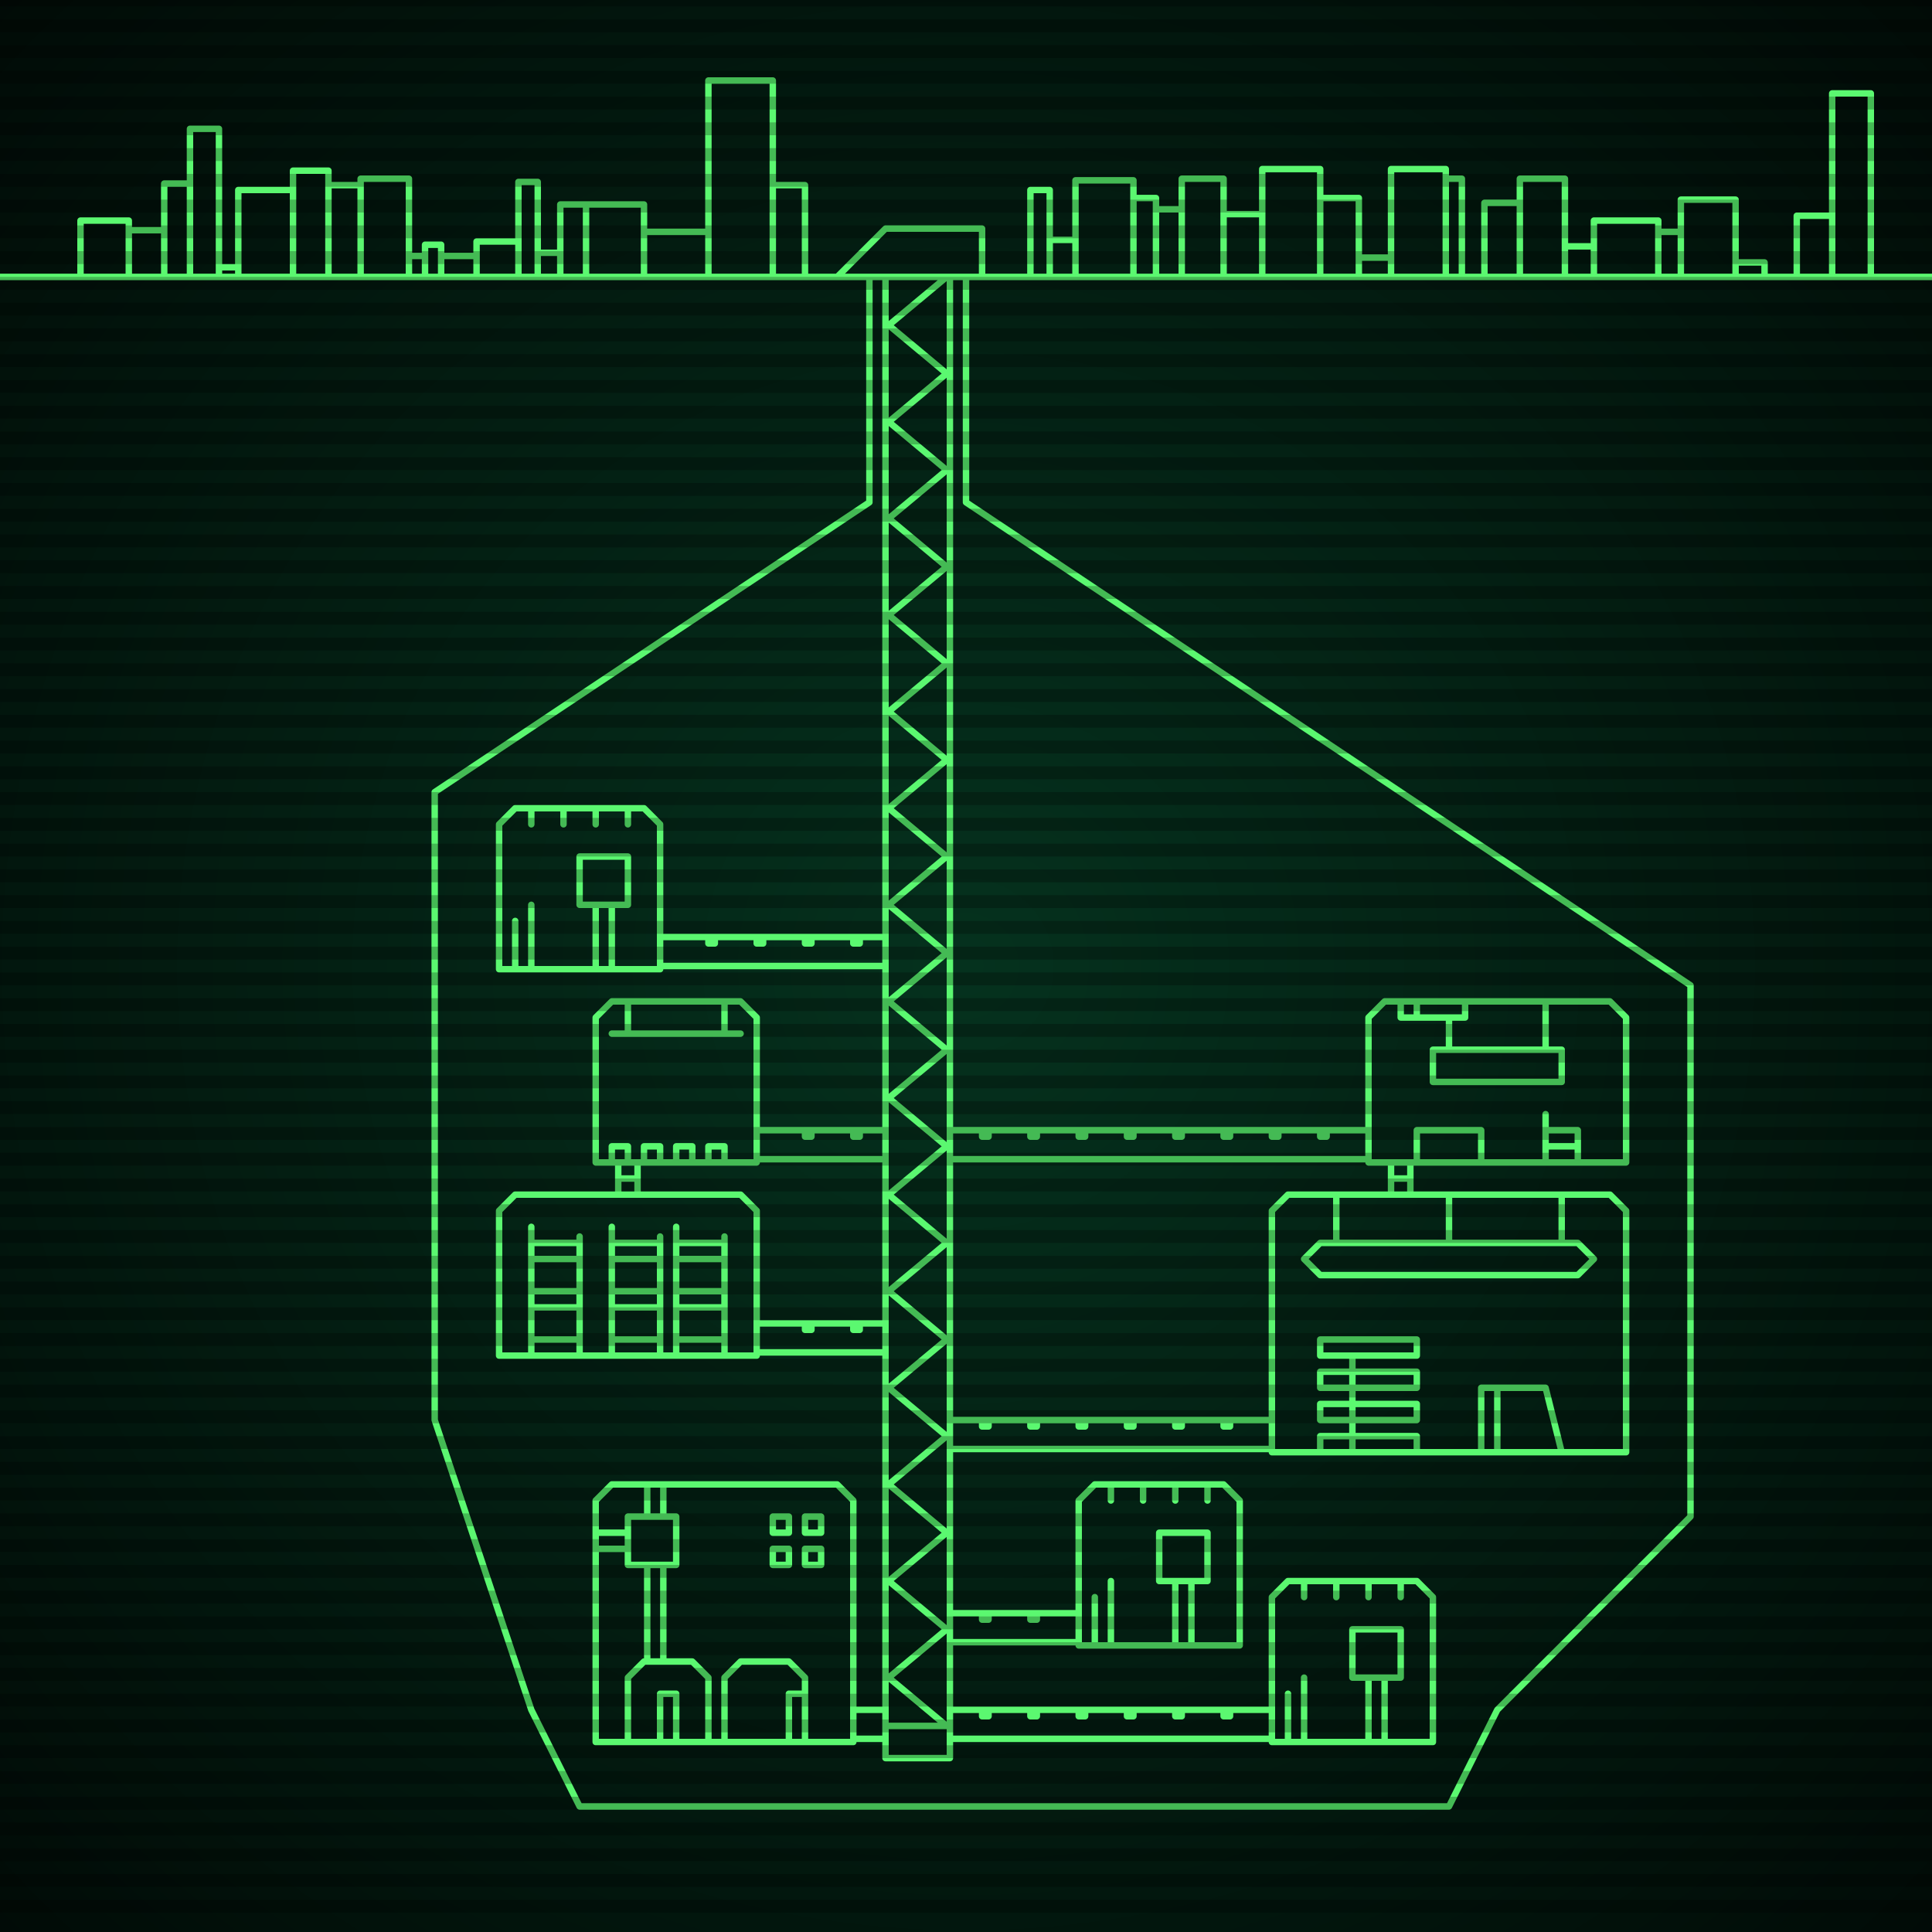 <svg xmlns="http://www.w3.org/2000/svg"
     width="600" height="600"
>

    <defs>
        <radialGradient id="screenGradient"
                        r="100%"
        >
            <stop offset="0%" stop-color="#05321e" />
            <stop offset="90%" stop-color="black" />

        </radialGradient>
    </defs>

    <rect
            fill="url(#screenGradient)"
            width="600" height="600" />


    <g id="monitor" >
        <g id="crt" class="on">
            <g id="terminal">
                <path
                        id="bunker-path"
                        style="fill: none;stroke: #5bf870;stroke-width:2px;stroke-linecap:round;stroke-linejoin:round;stroke-miterlimit:4;stroke-dasharray:none"
                        d="M -40,86 L 640,86 M 340,461 L 380,461 L 385,466 L 385,511 L 335,511 L 335,466 L 340,461 M 340,511 L 340,496 M 345,511 L 345,491 M 375,461 L 375,466 M 365,461 L 365,466 M 355,461 L 355,466 M 345,461 L 345,466 M 360,491 L 360,476 L 375,476 L 375,491 L 360,491 M 365,491 L 365,511 M 370,491 L 370,511 z M 160,371 L 230,371 L 235,376 L 235,421 L 155,421 L 155,376 L 160,371 M 165,421 L 165,381 M 180,421 L 180,384 M 165,416 L 180,416 M 165,406 L 180,406 M 165,401 L 180,401 M 165,391 L 180,391 M 165,386 L 180,386 M 190,421 L 190,381 M 205,421 L 205,384 M 190,416 L 205,416 M 190,406 L 205,406 M 190,401 L 205,401 M 190,391 L 205,391 M 190,386 L 205,386 M 210,421 L 210,381 M 225,421 L 225,384 M 210,416 L 225,416 M 210,406 L 225,406 M 210,401 L 225,401 M 210,391 L 225,391 M 210,386 L 225,386 z M 160,251 L 200,251 L 205,256 L 205,301 L 155,301 L 155,256 L 160,251 M 160,301 L 160,286 M 165,301 L 165,281 M 195,251 L 195,256 M 185,251 L 185,256 M 175,251 L 175,256 M 165,251 L 165,256 M 180,281 L 180,266 L 195,266 L 195,281 L 180,281 M 185,281 L 185,301 M 190,281 L 190,301 z M 400,491 L 440,491 L 445,496 L 445,541 L 395,541 L 395,496 L 400,491 M 400,541 L 400,526 M 405,541 L 405,521 M 435,491 L 435,496 M 425,491 L 425,496 M 415,491 L 415,496 M 405,491 L 405,496 M 420,521 L 420,506 L 435,506 L 435,521 L 420,521 M 425,521 L 425,541 M 430,521 L 430,541 z M 430,311 L 500,311 L 505,316 L 505,361 L 425,361 L 425,316 L 430,311 M 435,311 L 435,316 L 455,316 L 455,311 M 440,311 L 440,316 M 450,316 L 450,326 M 480,311 L 480,326 M 445,326 L 445,336 L 485,336 L 485,326 L 445,326 M 440,361 L 440,351 L 460,351 L 460,361 L 440,361 M 480,361 L 480,346 M 480,356 L 480,356 L 490,356 L 490,361 L 480,361 M 480,351 L 480,351 L 490,351 L 490,356 L 480,356 z M 400,371 L 500,371 L 505,376 L 505,451 L 395,451 L 395,376 L 400,371 M 415,371 L 415,386 M 450,371 L 450,386 M 485,371 L 485,386 M 405,391 L 410,386 L 490,386 L 495,391 L 490,396 L 410,396 L 405,391 M 420,451 L 420,421 M 410,451 L 410,446 L 440,446 L 440,451 M 410,441 L 410,436 L 440,436 L 440,441 L 410,441 M 410,431 L 410,426 L 440,426 L 440,431 L 410,431 M 410,421 L 410,416 L 440,416 L 440,421 L 410,421 M 465,451 L 465,431 M 460,451 L 460,431 L 480,431 L 485,451 z M 190,461 L 260,461 L 265,466 L 265,541 L 185,541 L 185,466 L 190,461 M 195,541 L 195,521 L 200,516 L 215,516 L 220,521 L 220,541 M 205,541 L 205,526 L 210,526 L 210,541 M 225,541 L 225,521 L 230,516 L 245,516 L 250,521 L 250,541 M 245,541 L 245,526 L 250,526 L 250,541 M 201,516 L 201,486 M 206,516 L 206,486 M 195,486 L 210,486 L 210,471 L 195,471 L 195,486 M 185,481 L 195,481 M 185,476 L 195,476 M 201,471 L 201,461 M 206,471 L 206,461 M 245,486 L 240,486 L 240,481 L 245,481 L 245,486 M 245,476 L 240,476 L 240,471 L 245,471 L 245,476 M 255,486 L 250,486 L 250,481 L 255,481 L 255,486 M 255,476 L 250,476 L 250,471 L 255,471 L 255,476 z M 190,311 L 230,311 L 235,316 L 235,361 L 185,361 L 185,316 L 190,311 M 190,321 L 230,321 M 195,311 L 195,321 M 225,311 L 225,321 M 190,361 L 190,356 L 195,356 L 195,361 M 200,361 L 200,356 L 205,356 L 205,361 M 210,361 L 210,356 L 215,356 L 215,361 M 220,361 L 220,356 L 225,356 L 225,361 z M 260,86 L 275,71 L 305,71 L 305,86 M 275,86 L 275,546 L 295,546 L 295,86 M 275,86 L 294,86 L 276,101 L 294,116 L 276,131 L 294,146 L 276,161 L 294,176 L 276,191 L 294,206 L 276,221 L 294,236 L 276,251 L 294,266 L 276,281 L 294,296 L 276,311 L 294,326 L 276,341 L 294,356 L 276,371 L 294,386 L 276,401 L 294,416 L 276,431 L 294,446 L 276,461 L 294,476 L 276,491 L 294,506 L 276,521 L 294,536 L 276,536 M 335,501 L 295,501 M 295,510 L 335,510 M 320,501 L 320,503 L 322,503 L 322,501 M 305,501 L 305,503 L 307,503 L 307,501 M 235,411 L 275,411 M 275,420 L 235,420 M 250,411 L 250,413 L 252,413 L 252,411 M 265,411 L 265,413 L 267,413 L 267,411 M 205,291 L 275,291 M 275,300 L 205,300 M 220,291 L 220,293 L 222,293 L 222,291 M 235,291 L 235,293 L 237,293 L 237,291 M 250,291 L 250,293 L 252,293 L 252,291 M 265,291 L 265,293 L 267,293 L 267,291 M 395,531 L 295,531 M 295,540 L 395,540 M 380,531 L 380,533 L 382,533 L 382,531 M 365,531 L 365,533 L 367,533 L 367,531 M 350,531 L 350,533 L 352,533 L 352,531 M 335,531 L 335,533 L 337,533 L 337,531 M 320,531 L 320,533 L 322,533 L 322,531 M 305,531 L 305,533 L 307,533 L 307,531 M 425,351 L 295,351 M 295,360 L 425,360 M 410,351 L 410,353 L 412,353 L 412,351 M 395,351 L 395,353 L 397,353 L 397,351 M 380,351 L 380,353 L 382,353 L 382,351 M 365,351 L 365,353 L 367,353 L 367,351 M 350,351 L 350,353 L 352,353 L 352,351 M 335,351 L 335,353 L 337,353 L 337,351 M 320,351 L 320,353 L 322,353 L 322,351 M 305,351 L 305,353 L 307,353 L 307,351 M 432,361 L 432,371 M 438,371 L 438,361 M 432,366 L 438,366 M 395,441 L 295,441 M 295,450 L 395,450 M 380,441 L 380,443 L 382,443 L 382,441 M 365,441 L 365,443 L 367,443 L 367,441 M 350,441 L 350,443 L 352,443 L 352,441 M 335,441 L 335,443 L 337,443 L 337,441 M 320,441 L 320,443 L 322,443 L 322,441 M 305,441 L 305,443 L 307,443 L 307,441 M 265,531 L 275,531 M 275,540 L 265,540 M 235,351 L 275,351 M 275,360 L 235,360 M 250,351 L 250,353 L 252,353 L 252,351 M 265,351 L 265,353 L 267,353 L 267,351 M 192,361 L 192,371 M 198,371 L 198,361 M 192,366 L 198,366 z M 195,561 L 450,561 L 465,531 L 525,471 M 300,86 L 300,156 L 525,306 L 525,471 M 285,561 L 180,561 L 165,531 L 135,441 M 270,86 L 270,156 L 135,246 L 135,441 M 25,86 L 25,68.5 L 40,68.5 L 40,86 M 40,86 L 40,71.5 L 51,71.5 L 51,86 M 51,86 L 51,57 L 59,57 L 59,86 M 59,86 L 59,40 L 68,40 L 68,86 M 68,86 L 68,83 L 74,83 L 74,86 M 74,86 L 74,59 L 91,59 L 91,86 M 91,86 L 91,53 L 102,53 L 102,86 M 102,86 L 102,57.5 L 112,57.5 L 112,86 M 112,86 L 112,55.5 L 127,55.5 L 127,86 M 127,86 L 127,79.5 L 132,79.5 L 132,86 M 132,86 L 132,76 L 137,76 L 137,86 M 137,86 L 137,79.5 L 148,79.5 L 148,86 M 148,86 L 148,75 L 161,75 L 161,86 M 161,86 L 161,56.5 L 167,56.5 L 167,86 M 167,86 L 167,78.5 L 174,78.5 L 174,86 M 174,86 L 174,63.5 L 182,63.5 L 182,86 M 182,86 L 182,63.5 L 200,63.5 L 200,86 M 200,86 L 200,72 L 220,72 L 220,86 M 220,86 L 220,25 L 240,25 L 240,86 M 240,86 L 240,57.5 L 250,57.5 L 250,86 M 320,86 L 320,59 L 326,59 L 326,86 M 326,86 L 326,74.5 L 334,74.5 L 334,86 M 334,86 L 334,56 L 352,56 L 352,86 M 352,86 L 352,61.5 L 359,61.5 L 359,86 M 359,86 L 359,65 L 367,65 L 367,86 M 367,86 L 367,55.5 L 380,55.5 L 380,86 M 380,86 L 380,66.5 L 392,66.5 L 392,86 M 392,86 L 392,52.5 L 410,52.5 L 410,86 M 410,86 L 410,61.5 L 422,61.5 L 422,86 M 422,86 L 422,80 L 432,80 L 432,86 M 432,86 L 432,52.5 L 449,52.5 L 449,86 M 449,86 L 449,55.5 L 454,55.5 L 454,86 M 461,86 L 461,63 L 472,63 L 472,86 M 472,86 L 472,55.5 L 486,55.5 L 486,86 M 486,86 L 486,76.5 L 495,76.5 L 495,86 M 495,86 L 495,68.5 L 515,68.5 L 515,86 M 515,86 L 515,72 L 522,72 L 522,86 M 522,86 L 522,62 L 539,62 L 539,86 M 539,86 L 539,81.5 L 548,81.5 L 548,86 M 558,86 L 558,67 L 569,67 L 569,86 M 569,86 L 569,29 L 581,29 L 581,86 "

                />
            </g>
        </g>
    </g>

    <g id="stripes"
    >
        <path
                id="stripe-path"
                style="stroke: rgba(0, 0, 0, 0.25);stroke-width:4px;"
                d="M 0,0 L 600,0 M 0,8 L 600,8 M 0,16 L 600,16 M 0,24 L 600,24 M 0,32 L 600,32 M 0,40 L 600,40 M 0,48 L 600,48 M 0,56 L 600,56 M 0,64 L 600,64 M 0,72 L 600,72 M 0,80 L 600,80 M 0,88 L 600,88 M 0,96 L 600,96 M 0,104 L 600,104 M 0,112 L 600,112 M 0,120 L 600,120 M 0,128 L 600,128 M 0,136 L 600,136 M 0,144 L 600,144 M 0,152 L 600,152 M 0,160 L 600,160 M 0,168 L 600,168 M 0,176 L 600,176 M 0,184 L 600,184 M 0,192 L 600,192 M 0,200 L 600,200 M 0,208 L 600,208 M 0,216 L 600,216 M 0,224 L 600,224 M 0,232 L 600,232 M 0,240 L 600,240 M 0,248 L 600,248 M 0,256 L 600,256 M 0,264 L 600,264 M 0,272 L 600,272 M 0,280 L 600,280 M 0,288 L 600,288 M 0,296 L 600,296 M 0,304 L 600,304 M 0,312 L 600,312 M 0,320 L 600,320 M 0,328 L 600,328 M 0,336 L 600,336 M 0,344 L 600,344 M 0,352 L 600,352 M 0,360 L 600,360 M 0,368 L 600,368 M 0,376 L 600,376 M 0,384 L 600,384 M 0,392 L 600,392 M 0,400 L 600,400 M 0,408 L 600,408 M 0,416 L 600,416 M 0,424 L 600,424 M 0,432 L 600,432 M 0,440 L 600,440 M 0,448 L 600,448 M 0,456 L 600,456 M 0,464 L 600,464 M 0,472 L 600,472 M 0,480 L 600,480 M 0,488 L 600,488 M 0,496 L 600,496 M 0,504 L 600,504 M 0,512 L 600,512 M 0,520 L 600,520 M 0,528 L 600,528 M 0,536 L 600,536 M 0,544 L 600,544 M 0,552 L 600,552 M 0,560 L 600,560 M 0,568 L 600,568 M 0,576 L 600,576 M 0,584 L 600,584 M 0,592 L 600,592 z"
        />
    </g>
</svg>